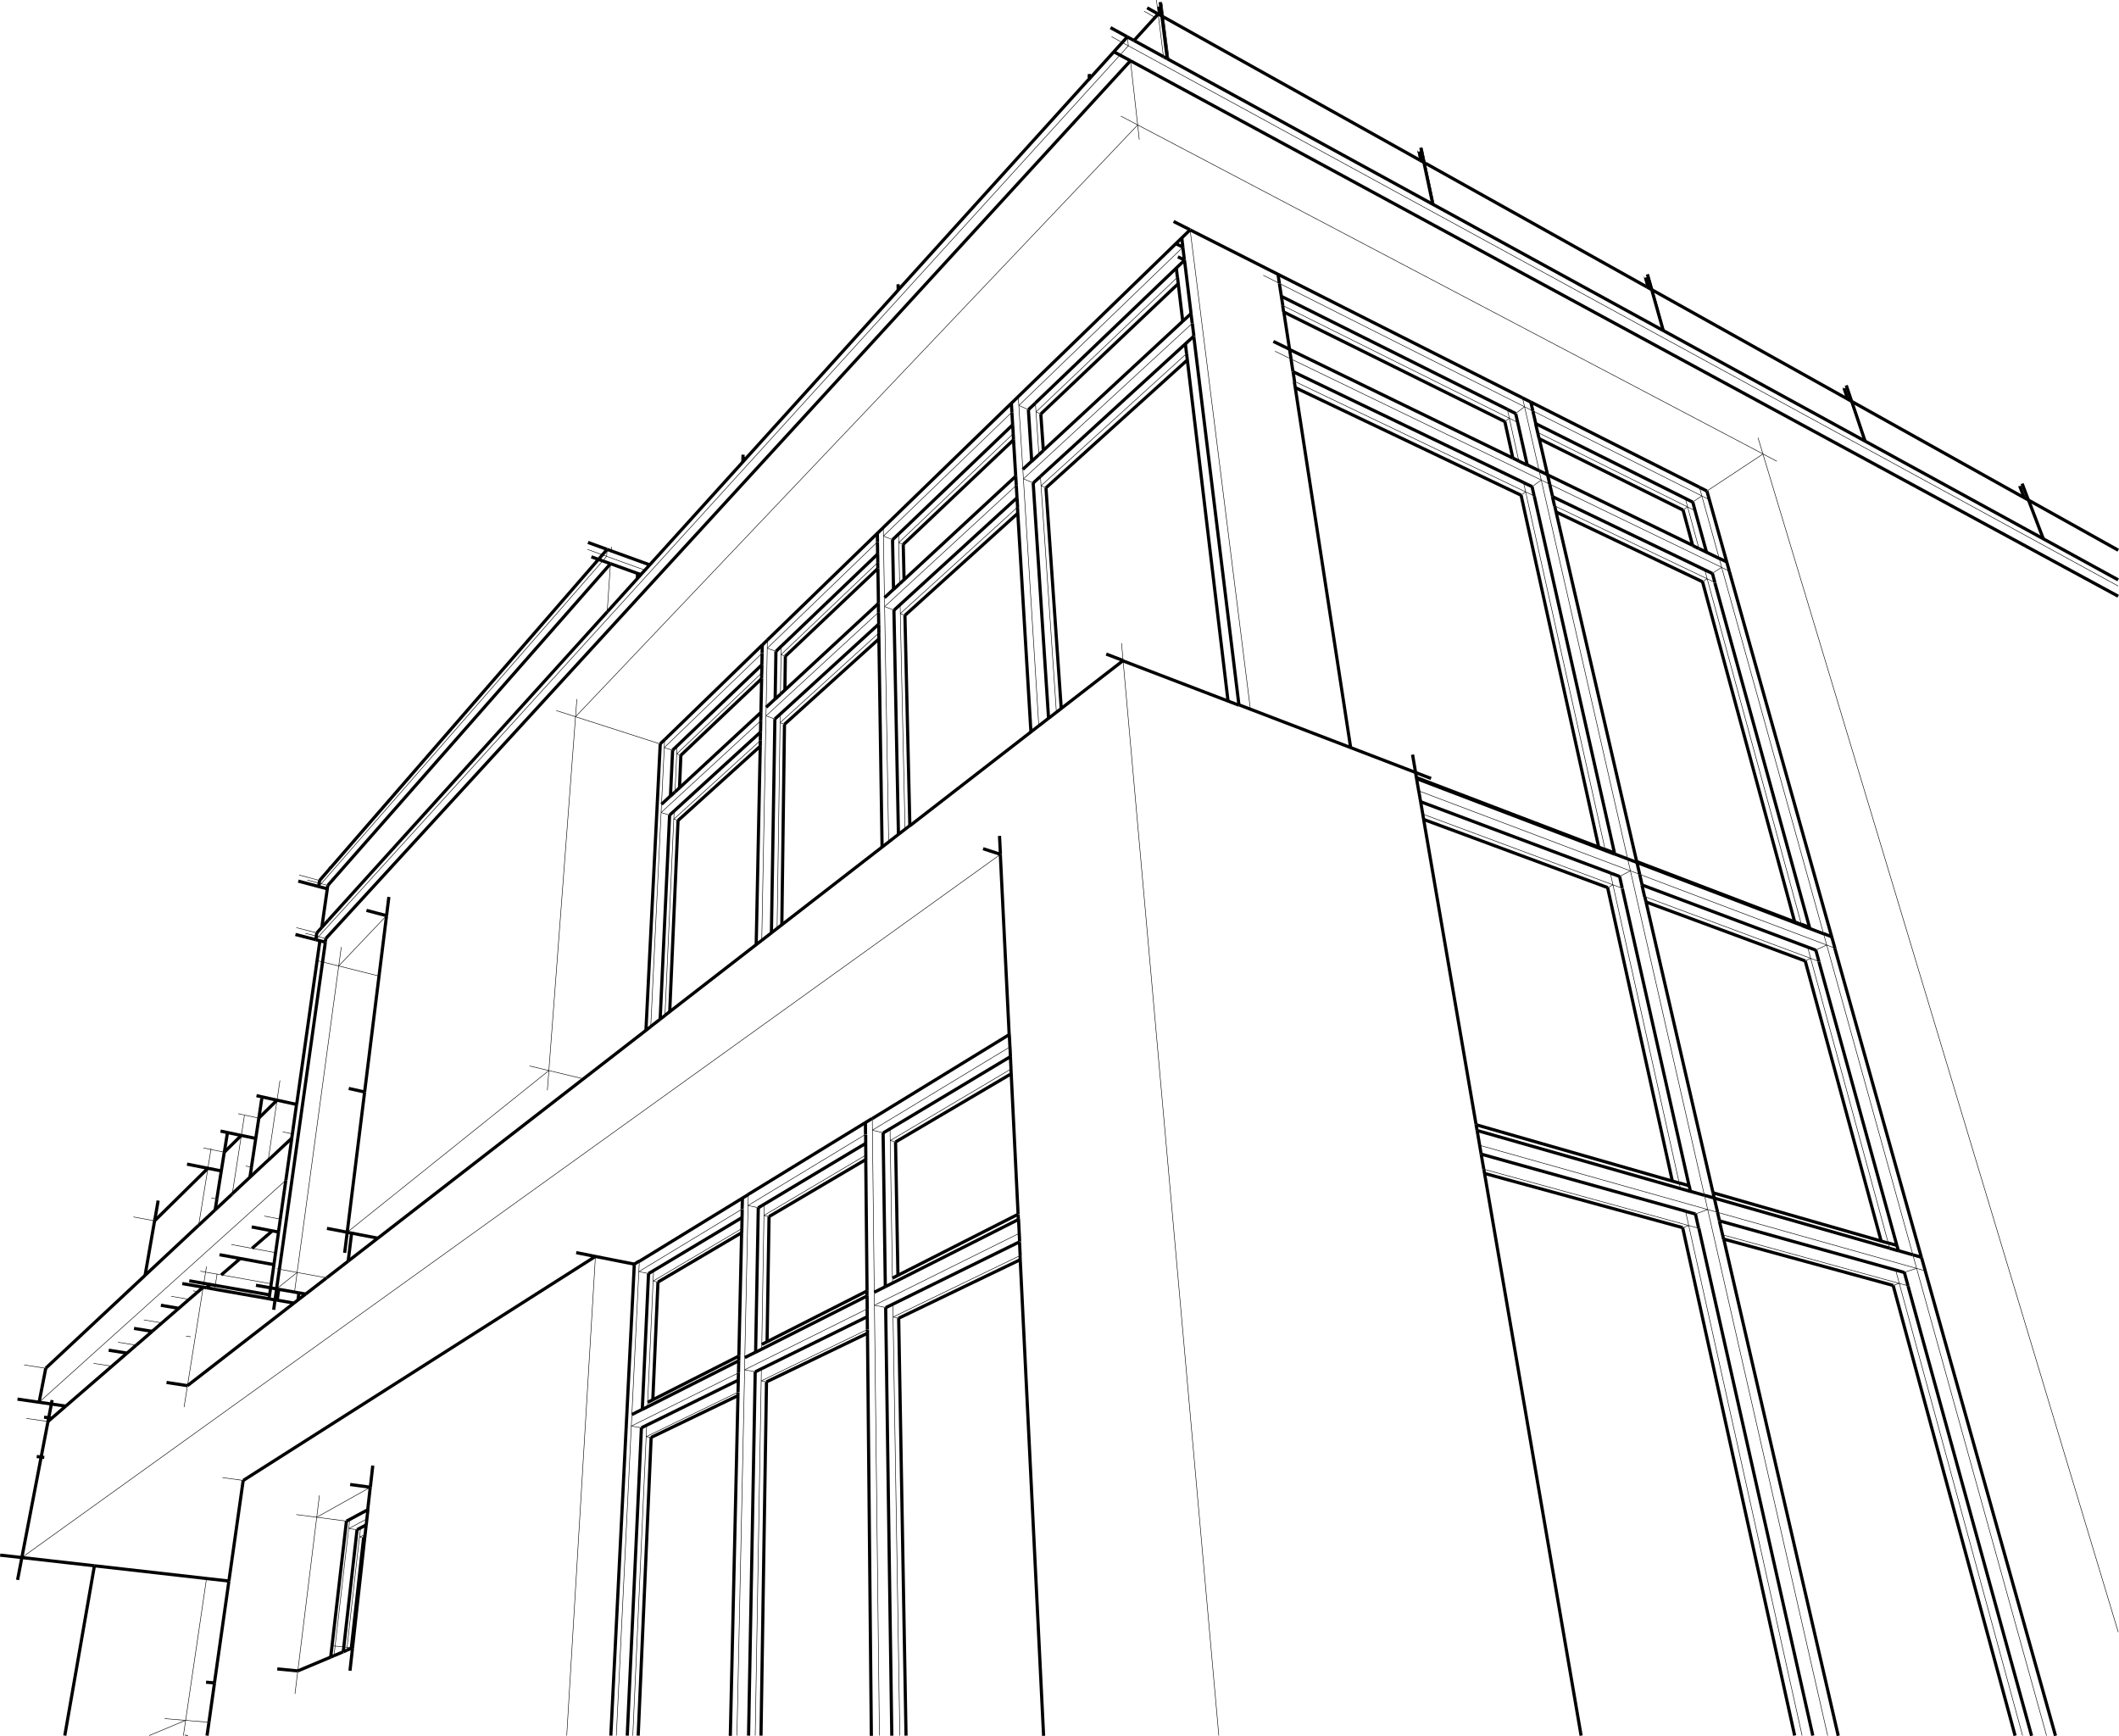 <svg xmlns="http://www.w3.org/2000/svg" id="Layer_2" data-name="Layer 2" viewBox="0 0 366.3 300.08"><defs><style>      .cls-1 {        stroke-width: .55px;      }      .cls-1, .cls-2 {        fill: none;        stroke: #000;        stroke-miterlimit: 10;      }      .cls-2 {        stroke-width: .09px;      }    </style></defs><g id="Layer_1-2" data-name="Layer 1"><g><line class="cls-2" x1="49.42" y1="204" x2="6.76" y2="242.39"></line><line class="cls-1" x1="3.02" y1="241.84" x2="6.76" y2="242.39"></line><line class="cls-2" x1="4.17" y1="235.93" x2="7.91" y2="236.51"></line><line class="cls-1" x1="7.91" y1="236.51" x2="6.76" y2="242.39"></line><line class="cls-2" x1="45.69" y1="210.2" x2="48.47" y2="210.74"></line><path class="cls-1" d="m43.51,212.08l3.56.68m0,0l1.08.2m-10.2,3.92l3.59.66m0,0l5.82,1.06"></path><path class="cls-2" d="m39.99,215.12l3.58.66m0,0l4.07.75"></path><line class="cls-1" x1="43.57" y1="215.78" x2="47.07" y2="212.76"></line><line class="cls-2" x1="38.25" y1="220.37" x2="46.88" y2="221.91"></line><path class="cls-1" d="m38.25,220.37l3.29-2.84m-13.73,8.09l3.1.53"></path><line class="cls-2" x1="29.61" y1="224.07" x2="32.7" y2="224.6"></line><line class="cls-1" x1="35.67" y1="222.59" x2="36.33" y2="222.02"></line><line class="cls-2" x1="24.87" y1="228.15" x2="27.99" y2="228.67"></line><path class="cls-1" d="m23.17,229.62l3.13.51m-7.51,3.26l3.16.5"></path><path class="cls-2" d="m20.4,232.01l3.15.51m-7.38,3.14l3.18.49m9.11,60.92l3.63.3m4.03.33l-4.03-.33m-.39,2.64l.39-2.64m16.3-110.6l-.5,3.4m-15.8,107.2l3.61-24.51m10.66-72.3l1.53-10.38"></path><path class="cls-1" d="m44.34,189.39l3.56.78m0,0l3.39.74m-23.95,16.61l-.61,3.51m-15.53,88.97l5.12-29.35m8.76-50.2l1.64-9.42"></path><path class="cls-2" d="m23.07,210.35l3.65.68m5.37,86.33l-6.31,2.64"></path><path class="cls-1" d="m47.89,190.17l-3.15,3.1m-9.12,97.5l1.45.13"></path><path class="cls-2" d="m48.86,195.64l1.7.36m-9.39-3.49l3.57.76"></path><path class="cls-1" d="m41.71,196.26l2.51.52m-2.51-.52l-2.93,2.89m-6.45,2.07l3.61.72m0,0l2.32.46m-2.32-.46l-9.22,9.08"></path><path class="cls-2" d="m35.94,201.95l-1.6,9.85m2.2-4.73l.95.18m4.76-14.42l-.53,3.44m0,0l-1.57,10.11"></path><line class="cls-1" x1="45.26" y1="189.85" x2="44.75" y2="193.27"></line><line class="cls-2" x1="42.48" y1="201.55" x2="43.46" y2="201.75"></line><line class="cls-1" x1="57.17" y1="286.43" x2="59.89" y2="262.92"></line><path class="cls-2" d="m60.27,264.22l3.15-1.67m-2.96.07l-.18,1.6m1.46.19l-1.46-.19m1.86,1.49l1-.52m-.81-1.09l-.18,1.61m.73.09l-.73-.09"></path><path class="cls-1" d="m62.86,265.81l.21-.11M202.87,38.28l2.86,1.44m-94.07,138.37l2.47-49.5"></path><line class="cls-2" x1="216.15" y1="122.61" x2="205.73" y2="39.72"></line><line class="cls-1" x1="204.29" y1="41.12" x2="204.48" y2="42.72"></line><path class="cls-2" d="m176.12,70.09l28.36-27.36m-28.46,25.82l.1,1.54"></path><line class="cls-1" x1="174.83" y1="69.7" x2="174.92" y2="71.25"></line><path class="cls-2" d="m152.71,92.67l22.21-21.43m-22.23,19.94l.03,1.49"></path><line class="cls-1" x1="131.77" y1="111.47" x2="131.74" y2="112.9"></line><path class="cls-2" d="m114.83,129.22l16.92-16.32m-16.85,14.95l-.07,1.37"></path><line class="cls-1" x1="151.66" y1="92.18" x2="151.69" y2="93.66"></line><path class="cls-2" d="m132.63,112.05l19.06-18.39m-19.03,16.96l-.03,1.43m-1.12,12.53l-17.22,15.86m37.59-34.62l-19.46,17.92m43.27-39.85l-22.76,20.96m53.18-48.97l-29.18,26.88"></path><line class="cls-1" x1="298.49" y1="97.13" x2="297.18" y2="96.5"></line><path class="cls-2" d="m293.77,84.22l.42,1.5m1.29.65l-1.29-.65"></path><path class="cls-1" d="m264.62,69.49l.36,1.54m67.19,146.3l-1.49-.43"></path><path class="cls-2" d="m317.19,163.89l-1.41-.53m-95.38-102.65l2.78,1.35m109.64,157.61l-1.5-.42m-32.39-120.53l-1.31-.63"></path><path class="cls-1" d="m316.64,161.92l-1.41-.54m-94.31-113.99l.24,1.59m-1.03,10.04l2.78,1.35"></path><path class="cls-2" d="m263.19,68.76l.35,1.54m-45.17-22.72l2.79,1.4"></path><path class="cls-1" d="m203.35,42.16l1.13.56m-.86,1.67l1.13.56"></path><line class="cls-2" x1="177.77" y1="70.81" x2="176.12" y2="70.09"></line><line class="cls-1" x1="109.65" y1="218.5" x2="105.59" y2="300.01"></line><path class="cls-2" d="m127.66,237.3l-18.52,9.2m40.78-20.26l-21.2,10.53m47.45-23.58l-25.01,12.42m-.37-32.32l.02,2.06m0,0l23.78-14.39m-45.23,25.47l-.04,1.94"></path><line class="cls-1" x1="149.6" y1="194.03" x2="149.62" y2="196.08"></line><path class="cls-2" d="m129.31,208.37l20.31-12.29m-39.1,21.89l-.09,1.83"></path><line class="cls-1" x1="128.34" y1="207.05" x2="128.29" y2="208.99"></line><path class="cls-2" d="m110.43,219.8l17.86-10.81m-17.86,10.81l1.67.33m182.09-134.4l-1.58,1.04m-177.78,42.46l1.44.46m38.02-36.4l-1.58-.62m-18.57,19.91l-1.51-.53m-18.35,28.4l1.47.45m147.79-70.59l-1.54,1.16m-132.69,136.91l1.76.38m19.74-13.4l1.84.45m163.13-32.46l-1.9.86m17.44,55.03l-2.14.68m-195.23-95.65l-1.54-.52m162.79,85.32l-2.11.77m-11.25-59.32l-1.86.97m-101.38-68.02l-1.69-.71m-22.38,22.7l-1.61-.6m113.51-21.88l-1.59,1.14m32.78,13.95l-1.63,1.02m-144.84,126.53l1.93.39m-24.37,10.77l1.83.33m-21.41,9.4l1.74.28"></path><line class="cls-1" x1="115.9" y1="137.58" x2="116.27" y2="129.69"></line><path class="cls-2" d="m116.98,130.32l14.69-13.99m-14.63,12.61l-.06,1.38m-.29,6.53l.29-6.53m.72.23l-.72-.23m-.51,11.28l14.96-13.59m-16.48,47.52l1.52-33.94m.73.22l-.73-.22"></path><path class="cls-1" d="m117.7,130.55l13.95-13.23m-14.19,18.82l.24-5.59m-1.93,44.36l1.44-33.08m0,0l14.21-12.85m2.58-8.17l.13-8.23"></path><path class="cls-2" d="m135.01,113.16l16.73-15.93m-16.71,14.49l-.02,1.44m-.1,6.81l.1-6.81m.75.27l-.75-.27m-.17,11.77l17.09-15.52m-17.6,51.12l.52-35.6m.77.26l-.77-.26"></path><path class="cls-1" d="m135.76,113.43l15.99-15.16m-16.07,20.99l.08-5.82m-.61,46.46l.46-34.7m0,0l16.33-14.77m2.52-8.56l-.17-8.57"></path><path class="cls-2" d="m155.36,93.79l19.79-18.83m-19.82,17.34l.03,1.5m.16,7.09l-.16-7.09m.79.31l-.79-.31m.27,12.26l20.28-18.41m-20.31,16.85l.03,1.56m.82,37.33l-.82-37.33m.81.3l-.81-.3"></path><path class="cls-1" d="m156.14,94.1l19.06-18.07m-18.92,24.14l-.14-6.06m1.14,48.64l-.85-36.38m0,0l19.53-17.67m2.39-8.97l-.58-8.91"></path><path class="cls-2" d="m179.09,71.2l24.44-23.27m-24.55,21.72l.11,1.55m.5,7.37l-.5-7.37"></path><line class="cls-1" x1="203.34" y1="46.33" x2="203.53" y2="47.93"></line><line class="cls-2" x1="179.92" y1="71.56" x2="179.09" y2="71.2"></line><line class="cls-1" x1="204.91" y1="59.43" x2="205.11" y2="61.12"></line><path class="cls-2" d="m179.96,83.96l25.15-22.84m-25.26,21.21l.11,1.63m2.65,39.15l-2.65-39.15m.84.35l-.84-.35"></path><path class="cls-1" d="m179.92,71.56l23.75-22.52m-23.31,28.83l-.44-6.3m3.53,50.9l-2.64-38.15m0,0l24.44-22.1"></path><path class="cls-2" d="m111.93,243.16l.03-.78m1.02-22.78l-.08,1.84m-.94,20.94l.94-20.94m0,0l15.32-9.07m-14.48,9.24l-.84-.16m-1.2,26.88l15.88-7.69m-15.79,5.7l-.09,1.99m-2.31,51.69l2.31-51.69m.87.14l-.87-.14"></path><path class="cls-1" d="m112.85,241.93l.89-20.32m0,0l14.46-8.53m-17.88,86.93l2.24-51.55m0,0l15-7.22"></path><path class="cls-2" d="m131.67,233.19v-.83m.42-24.22l-.03,1.95m-.37,22.27l.37-22.27m0,0l17.6-10.42m-16.72,10.61l-.88-.19m-.48,28.6l18.37-8.89m-18.33,6.77l-.04,2.12m-1.03,61.31l1.03-61.31m.92.16l-.92-.16"></path><path class="cls-1" d="m132.6,231.9l.34-21.61m0,0l16.72-9.86m-18.11,99.58l.95-61.15m0,0l17.46-8.41m3.08-8.04l-.38-26.6"></path><path class="cls-2" d="m154.29,221.77v-.89m-.43-25.8l.03,2.07m.38,23.73l-.38-23.73m0,0l20.88-12.37m-19.96,12.59l-.92-.22m.49,30.5l21.97-10.63m-22.01,8.36l.04,2.27m1.17,72.35l-1.17-72.35m.97.19l-.97-.19"></path><path class="cls-1" d="m155.22,220.41l-.41-23.02m0,0l20-11.79m-18.19,114.41l-1.27-72.15m0,0l21.04-10.13m92.62-129.22l25.3,12.05m0,0l15.92,58.77m17.03,62.86l21.08,77.83m-50.37-85.84l29.28,8.01m-36.31-134.03l1.66,6.12m-26.52-18.44l24.86,12.33m-6.4,67.74l27.52,10.19m0,0l13.12,48.41"></path><path class="cls-2" d="m291.32,86.12l.41,1.51m0,0l1.95,7.16m-.66-6.52l-1.3-.64m-25.89-12.88l25.89,12.88m-.79.52l.79-.52"></path><line class="cls-1" x1="312.81" y1="160.3" x2="311.39" y2="159.76"></line><path class="cls-2" d="m294.68,98.46l.43,1.58m16.33,59.9l-.05-.18m-16.28-59.72l16.28,59.72m-14.97-59.09l-1.32-.63m-26.35-12.6l26.35,12.6m-.81.51l.81-.51m19.31,66.14l-1.42-.53m-28.67-10.66l28.67,10.66"></path><line class="cls-1" x1="327.91" y1="215.28" x2="326.41" y2="214.85"></line><path class="cls-2" d="m312.46,163.68l.54,1.98m13.66,50.1l-.25-.91m-13.41-49.19l13.41,49.19m-14.36-48.77l.95-.43m14.68,53.84l.64,2.35m0,0l21.31,78.16m-19.8-77.75l-1.51-.41m-30.51-8.39l30.51,8.39m-1.07.33l1.07-.33m-65.97-148.83l-1.44-.72m-39.15-19.47l39.15,19.47m-.34-1.55l.34,1.55m0,0l1.63,7.35m-2.4-6.77l.77-.58m4.3,13.44l-1.47-.7m-39.96-19.11l39.96,19.11"></path><line class="cls-1" x1="279.06" y1="147.43" x2="277.47" y2="146.82"></line><path class="cls-2" d="m263.37,83.41l.36,1.63m13.77,61.96l-.04-.19m-13.73-61.78l13.73,61.78m-14.53-61.21l.79-.57m14.64,65.85l.46,2.06m11.66,52.48l-.21-.96m-11.45-51.52l11.45,51.52m-9.84-50.92l-1.61-.6m-32.88-12.22l32.88,12.22"></path><line class="cls-1" x1="291.99" y1="204.96" x2="290.28" y2="204.47"></line><path class="cls-2" d="m277.9,153.43l.93-.48m12.54,56.41l.55,2.47m0,0l19.6,88.17m-17.87-87.69l-1.73-.47m-35.43-9.74l35.43,9.74m-1.05.38l1.05-.38"></path><path class="cls-1" d="m223.94,67.02l39,18.58m0,0l13.41,60.79m1.55,7.04l11.18,50.69m-42.97-62.47l31.79,11.77m-21.28,49.41l34.25,9.37m0,0l19.36,87.79M221.92,53.93l38.21,18.94m0,0l1.38,6.28m-91.57,67.55l3,.97m-.16-3.18l.16,3.18"></path><path class="cls-2" d="m193.87,111.17l.27,3m16.55,185.83l-16.55-185.83"></path><path class="cls-1" d="m247.38,134.56l-2.66-1.02m-53.49-20.48l2.91,1.11"></path><line class="cls-2" x1="172.95" y1="147.67" x2="3.78" y2="269.23"></line><line class="cls-1" x1="3.04" y1="273.09" x2="3.78" y2="269.23"></line><path class="cls-2" d="m31.82,243.22l.59-3.7m0,0l2.71-17.02"></path><line class="cls-1" x1="51.67" y1="223.48" x2="51.51" y2="224.72"></line><line class="cls-2" x1="38.47" y1="255.41" x2="42.05" y2="255.9"></line><line class="cls-1" x1=".03" y1="268.81" x2="3.78" y2="269.23"></line><line class="cls-2" x1="4.57" y1="245.18" x2="8.3" y2="245.71"></line><path class="cls-1" d="m28.79,238.96l3.63.56m-.91-17.65l3.61.63m209.06-92.06l.53,3.11m-141.79,83.63l-60.87,38.72m57.56-39.38l3.31.66m0,0l6.72,1.33"></path><path class="cls-2" d="m33.37,223.12l.86.15m-2.08,7.67l.83.14"></path><path class="cls-1" d="m48.18,222.86l-.26,1.88m9.2-74.89l-.03.23m48.45-52.65l-48.87,55.62"></path><line class="cls-2" x1="54.75" y1="262.26" x2="64.02" y2="257.08"></line><path class="cls-1" d="m64.44,253.33l-.42,3.76m-3.52,31.7l.44-3.94"></path><path class="cls-2" d="m50.99,292.79l.49-3.96m3.74-30.35l-.47,3.78m-3.27,26.57l3.27-26.57m-3.53-.46l3.53.46m0,0l5.14.67"></path><path class="cls-1" d="m47.93,288.48l3.54.34m9.06-32.22l3.49.48m-3.73-68.94l2.75.62"></path><path class="cls-2" d="m105.73,94.52l-.05.71m-.72,10.54l.57-8.33M196.66,21.6l-97.17,102.29m-3.33-1.07l3.33,1.07m0,0l14.64,4.71M196.94,24.14l-.28-2.54m-1.24-11.1l1.24,11.1m110.49,58.13l-2.4-1.26m-110.99-58.4l2.9,1.52m108.09,56.87l-108.09-56.87"></path><path class="cls-1" d="m195.42,10.5L56.32,162.23m309.84-59.17L195.42,10.5"></path><path class="cls-2" d="m303.9,75.66l.85,2.82m0,0l61.42,203.63m-71.11-197.23l9.69-6.4"></path><line class="cls-1" x1="56.78" y1="158.98" x2="56.77" y2="159.04"></line><path class="cls-2" d="m91.53,184.25l3.35.8m0,0l5.97,1.43m-5.97-1.43l-34.86,27.95m39.7-92.17l-.23,3.06m-4.87,64.57l.26-3.41m4.61-61.16l-4.61,61.16"></path><line class="cls-1" x1="56.52" y1="212.33" x2="60.02" y2="213"></line><path class="cls-2" d="m56.46,220.88l-5.1-.93m0,0l-3.55,2.84m19.01-64.52l-8.27,8.7"></path><path class="cls-1" d="m63.35,157.36l3.47.92m-6.63,59.71l.59-4.83"></path><path class="cls-2" d="m59,163.7l-.45,3.28m-7.19,52.97l7.19-52.97"></path><path class="cls-1" d="m59.58,216.56l.44-3.56m7.2-57.96l-.4,3.24m-34.62,141.73l.02-.11m96.23-221.31l-.04,1.26"></path><path class="cls-2" d="m129,78.81v.4m-.72-.44l-.04,1.27"></path><line class="cls-1" x1="128.84" y1="78.98" x2="128.83" y2="79.39"></line><line class="cls-2" x1="155.05" y1="49.34" x2="155.07" y2="50.38"></line><line class="cls-1" x1="155.64" y1="49.6" x2="155.64" y2="49.75"></line><line class="cls-2" x1="110.75" y1="99.31" x2="110.75" y2="99.37"></line><path class="cls-1" d="m110.22,99.12l-.05.9m45.08-50.89l.02,1.04"></path><path class="cls-2" d="m155.84,49.39v.14m32.21-36.47l.08.79M199.91,0l.3,2.42m0,0l.91,7.38"></path><path class="cls-1" d="m200.56.36l.3,2.42m-12.57,10.01l.08.79"></path><path class="cls-2" d="m200.88.54l.3,2.42m0,0l.93,7.38"></path><path class="cls-1" d="m200.35,1.12l.18,1.48m.64.36l-.26.29"></path><line class="cls-2" x1="284.21" y1="47.84" x2="284.7" y2="49.61"></line><path class="cls-1" d="m245.33,26.18l.35,1.63m-.07-2.29l.54,2.55"></path><path class="cls-2" d="m245.89,25.68l.54,2.55m0,0l1.54,7.23"></path><line class="cls-1" x1="284.78" y1="47.41" x2="285.53" y2="50.07"></line><path class="cls-2" d="m245.05,26.03l.34,1.63M197.77,1.94l1.91,1.07"></path><line class="cls-1" x1="246.43" y1="28.23" x2="246.22" y2="28.42"></line><line class="cls-2" x1="318.57" y1="66.99" x2="319.2" y2="68.88"></line><path class="cls-1" d="m284.45,47.98l.49,1.77m.83.46l-.17.13m33.55,16.27l.93,2.77m.21.12l-.14.09m29.4,14l1.09,2.86"></path><path class="cls-2" d="m348.97,83.93l.76,2.01m-30.37-19.21l.93,2.77m0,0l2.31,6.87m-37.59-28.82l.75,2.67m0,0l1.98,7.06"></path><path class="cls-1" d="m318.78,67.11l.63,1.89m29.74,15.03l.76,2.01m.91.51l-.12.07"></path><path class="cls-2" d="m349.75,83.7l1.09,2.86m0,0l2.55,6.68m-248.52,2.93l6.62,2.39m-6.54-3.59l-.08,1.2"></path><path class="cls-1" d="m101.64,93.76l3.3,1.2m-53.38,57.34l3.53.94m0,0l1.48.4"></path><line class="cls-2" x1="51.72" y1="151.25" x2="55.24" y2="152.2"></line><line class="cls-1" x1="51.07" y1="161.53" x2="54.59" y2="162.43"></line><path class="cls-2" d="m51.23,160.35l3.53.9m311.4-59.95L195.05,7.92m0,0l-.17-1.55"></path><path class="cls-1" d="m191.97,4.78l2.91,1.59M25.08,220.45l-17.17,16.05m-1.15,5.88l2.13.31m0,0l2.48.36"></path><line class="cls-2" x1="34.64" y1="219.73" x2="35.54" y2="219.89"></line><path class="cls-1" d="m32.72,221.39l2.51.44m0,0l1.1.19m0,0l.89.16m0,0l9.39,1.65m-8.49-28.32l1.19.25m0,0l2.39.5"></path><path class="cls-2" d="m35.17,198.42l1.29.27m0,0l2.3.47m-2.27-.67l-.03.2m0,0l-.53,3.27"></path><path class="cls-1" d="m39.32,195.71v.06m0,0l-.54,3.39m-1.29,8.1l-.3,1.88m6.28-7.38l-.27,1.76m16.7,59.41l.57-.3m0,0l3.14-1.69"></path><path class="cls-2" d="m57.74,286.18l.19-1.65m0,0l2.34-20.31"></path><path class="cls-1" d="m61.73,264.41l.57-.3m0,0l.99-.52m-3.95,21.93l.09-.82m0,0l2.29-20.28"></path><path class="cls-2" d="m59.93,285.26l.06-.52m0,0l2.14-19.03"></path><path class="cls-1" d="m60.73,284.92v-.11m.01,0l2.12-19.01m52.04-137.96l-.77.74m64.22-48.88l-1.54,1.43m29.28-25.26l-.21-1.68m-1.41-11.48l.27,2.23"></path><line class="cls-2" x1="176.91" y1="82.76" x2="176.81" y2="81.15"></line><path class="cls-1" d="m154.46,101.86l-1.56,1.45m22.78-19.41l-.1-1.62"></path><line class="cls-2" x1="152.92" y1="104.86" x2="152.89" y2="103.31"></line><path class="cls-1" d="m115.9,137.58l-1.55,1.44m17.16-14.44l.03-1.49"></path><line class="cls-2" x1="114.28" y1="140.45" x2="114.35" y2="139.02"></line><path class="cls-1" d="m134,120.81l-1.57,1.45m19.43-16.43l-.02-1.55"></path><line class="cls-2" x1="132.41" y1="123.75" x2="132.44" y2="122.26"></line><line class="cls-1" x1="130.72" y1="163.32" x2="131.42" y2="128.98"></line><path class="cls-2" d="m294.64,206.61l.56,2.46m1.71.48l-1.71-.48"></path><line class="cls-1" x1="266.06" y1="81.36" x2="267.52" y2="82.07"></line><path class="cls-2" d="m297.62,98.07l-.44-1.57m-33.64-26.19l1.43.72"></path><path class="cls-1" d="m267.89,83.69l-.37-1.62m15.45,67.01l.47,2.04m13.47,58.42l-.57-2.45m-1.71-.49l1.71.49m31.81,9.09l2.51.72"></path><path class="cls-2" d="m315.23,161.39l.55,1.97m15.54,55.89l-.65-2.34m-48.83-66.38l1.6.6m-15.55-67.44l-1.46-.71"></path><path class="cls-1" d="m222.92,60.38l.26,1.67m59.79,87.03l-1.6-.61"></path><path class="cls-2" d="m281.84,150.52l-.47-2.05m-15.31-67.11l.37,1.62"></path><line class="cls-1" x1="110.52" y1="217.97" x2="109.65" y2="218.5"></line><line class="cls-2" x1="109.23" y1="244.52" x2="109.13" y2="246.5"></line><line class="cls-1" x1="127.7" y1="235.2" x2="127.66" y2="237.3"></line><line class="cls-2" x1="128.75" y1="234.66" x2="128.71" y2="236.77"></line><line class="cls-1" x1="149.89" y1="223.99" x2="149.91" y2="226.24"></line><line class="cls-2" x1="151.13" y1="223.37" x2="151.16" y2="225.62"></line><path class="cls-1" d="m153.03,222.41l-1.9.96m-20.52,10.36l-1.85.93m-17.74,8.95l-1.79.9m7.04-114.84l.78-.74m0,0l14.66-14.03m-15.95,25.99l.79-.72m0,0l14.93-13.64m2.67-13.95l.89-.86m0,0l16.69-15.97m-17.77,28.52l.91-.83m0,0l17.04-15.57m2.38-14.57l1.04-.99m0,0l19.73-18.88m-20.52,32.05l1.06-.97m0,0l20.21-18.47m1.97-15.22l1.22-1.16m24.55-21.72l.13,1.11m0,0l.78,6.51m-25.85,27.93l1.25-1.14m25.26-21.21l.13,1.09m0,0l7.03,58.91m-100.17,99.01l.88-.53m0,0l15.28-9.16m-.54,23.94l-14.87,7.55m0,0l-.89.45m-1.09,4.4l.91-.45m0,0l15.84-7.79m3.44-29.78l1.03-.62m0,0l17.54-10.52m.25,25.5l-17.28,8.78m0,0l-.92.47m-1.14,4.74l1.07-.53m0,0l18.31-9.01m2.73-31.75l1.2-.72m0,0l20.81-12.48m1.34,27.24l-20.78,10.56m0,0l-.94.48m-1.19,5.12l1.26-.62m0,0l21.89-10.77m116.37-127.85l-1.29-.65m0,0l-25.84-12.91m29.51,22.23l-1.97-7.16m0,0l-.41-1.51m-24.22-.94l26.29,12.64m0,0l1.31.63m15.4,60.67l-1.17-.45m0,0l-27.29-10.42m45.23,67.29l-.25-.91m-14.03-51.07l-1.42-.53m0,0l-28.6-10.73m42.55,61.9l-1.24-.36m0,0l-29.05-8.34m55.06,93.86l-21.36-77.75m-.64-2.34l-1.5-.42m0,0l-30.43-8.49m-33.25-130.64l-1.65-7.34m0,0l-.35-1.55m17.11,76.15l-.04-.19m-1.6-.61l-1.12-.43m0,0l-31.49-12.02m47.35,71.54l-.21-.96m-1.71-.49l-1.2-.34m0,0l-33.92-9.74M8.42,245.08l-.12.62m-4.52,23.52l3.33-17.34m0,0l1.19-6.18"></path><line class="cls-2" x1="35.69" y1="218.92" x2="35.54" y2="219.89"></line><path class="cls-1" d="m16.32,270.65l-12.53-1.42m31.88-46.64l-.55-.1m-27.5,22.47l.81.11m0,0l.52.07m-2.6,6.62l.78.1m0,0l.52.07"></path><line class="cls-2" x1="37.22" y1="222.18" x2="37.12" y2="222.85"></line><path class="cls-1" d="m104.18,96.95l1.35.49m5.26,1.89h-.04m-74.96,200.68l.33-2.31m19.51-137.4l.95-6.66m0,0l.08-.58"></path><line class="cls-2" x1="53.14" y1="152.12" x2="55.18" y2="152.66"></line><line class="cls-1" x1="57.17" y1="286.43" x2="51.48" y2="288.82"></line><line class="cls-2" x1="57.44" y1="284.48" x2="57.93" y2="284.53"></line><line class="cls-1" x1="193.6" y1="9.52" x2="195.42" y2="10.5"></line><line class="cls-2" x1="52.8" y1="161.33" x2="54.68" y2="161.81"></line><path class="cls-1" d="m47.31,226.4l.24-1.73m0,0l.26-1.88m.48-3.4l-.48,3.4m-3.56-.63l2.52.45m0,0l1.04.18m0,0l.37.06m17.12-8.83l-4.52-.87m0,0l-.77-.15"></path><path class="cls-2" d="m47.82,219.3l.48.09m0,0l3.07.56m3.68-53.85l.71.18m0,0l2.8.7m-7.68,56.57l.03-.21m0,0l.46-3.39"></path><path class="cls-1" d="m60.02,213l3.01-24.24m230.73-104.54l1.29.65M200.21,2.42l.32.18m0,0l.32.18m0,0l.06.47m0,0l.87,6.91m-1.57-7.74l-.53.58m0,0l-3.65,4.01m50.39,21.22l-.28-.16M198.3,1.35l1.91,1.07m45.94,25.66l.07.34m0,0l1.46,6.89m38.09,14.9l-.24-.14m0,0l.07.26m0,0l1.91,6.8m32.79,12.36l-.21-.12m0,0l.07.21m0,0l2.24,6.66m28.45,10.31l-.19-.11m0,0l.07.18m0,0l2.48,6.5"></path><path class="cls-2" d="m101.56,94.97l2.57.93m0,0l.73.26"></path><path class="cls-1" d="m112.32,97.64l-6.64-2.41m0,0l-.73-.27m-49.71,57.24l-.07.46m0,0l-.08.58"></path><line class="cls-2" x1="55.52" y1="152.75" x2="55.09" y2="153.24"></line><path class="cls-1" d="m57.08,150.08l-1.84,2.12m.99,10.65l-.93-.24m0,0l-.71-.18m0,0l.09-.62m0,0l.08-.56"></path><path class="cls-2" d="m192.15,6.34l1.85,1.01m0,0l1.05.57"></path><line class="cls-1" x1="194.88" y1="6.38" x2="196.04" y2="7.01"></line><line class="cls-2" x1="54.59" y1="162.43" x2="55.06" y2="161.91"></line><path class="cls-1" d="m54.76,161.26l.87-.96m-21.3,51.5l-9.26,8.65"></path><path class="cls-2" d="m35.54,219.89l1.99.35m0,0l.72.13"></path><path class="cls-1" d="m38.77,199.16l-.52,3.26m0,0l-.77,4.84m7.26-13.98l-.53,3.52m0,0l-.75,4.96m88.31-90.28l-16.88,16.38m149.73-58.36l-1.43-.72m-83.6,9.81l-1.24,1.15m26.4-34.76v.02m-49.24,55.91l-1.05.98m20.59-28.45l-.13-2.17m-58.23,65.61l-.79.73m15.8-22.67l.04-2.01m3.17,7.07l-.91.84m17.71-25.06l-.03-2.09m54.68-35.56l7.81,63.75m141.15,178.15l-22.51-80.34m0,0l-.65-2.33m-39.56-123.06l1.08.53m-28.2-21.59l-.5-2.18m17.95,77.87l.04.18m13.15,57.06l.22.95m30.32,8.66l1.5.43m-12.93-54.8l-2.37-.9m-91.35-109.25l-.35-2.24m1.75,11.39l38.6,18.77M127.72,234.38l-.02.82m-.08,3.34l.03-1.24m22.22-14.18v.88m.04,3.57v-1.32m26.12-15.45l-21.76,10.99m0,0l-1.25.63m-3.14,1.59l-18.22,9.2m0,0l-1.06.54m-2.9,1.46l-15.77,7.96m0,0l-.91.46m67.97-173.98l24.36-23.32m0,0l1.42-1.36m-24.91,37.36l25.06-22.9m0,0l1.46-1.33m54.19,12.65l-39.05-19.52m41.87,32.18l-39.86-19.16m55.55,83.17l-13.86-61.68m13.17,65.15l-32.79-12.3m67.77,161.41l-19.7-87.69m-2.28-2.95l-35.32-9.86m-79.81,15.11l-.07-1.42m0,0l-.12-2.41m68.67-77.24l-11.19-4.29m0,0l-17.37-6.65m0,0l-1.98-.76M9.01,242.01l-.13.69m0,0l-.46,2.39m2.94-2.03l-2.43,2.1m0,0l-.64.55"></path><path class="cls-2" d="m35.54,219.89l-.31,1.94m0,0l-.11.67"></path><path class="cls-1" d="m52.84,223.68l-1.34,1.03m0,0l-.68.53m0,0l-18.41,14.27m7.17,33.78l-3.88-.44m0,0l-19.39-2.2m20.8-47.81l-1.45-.25m220.38-23.09l-.26-1.53m0,0l-.44-2.59"></path><path class="cls-2" d="m37.53,220.17v.07m-.01,0l-.3,1.94"></path><path class="cls-1" d="m102.23,96.25l1.22.44m0,0l.73.26m6.57,2.36l-.53-.19m0,0l-4.69-1.69m-69.41,200.26l.96-6.79m12.34-86.9l1.03-7.28m.83-5.81l4.02-28.3"></path><path class="cls-2" d="m55.18,152.66l.34.09m0,0l1.14.3"></path><path class="cls-1" d="m63.3,263.58l-.18,1.62m0,0l-.06.5m0,0l-2.12,19.14m-3.2,1.35l-.58.24"></path><line class="cls-2" x1="57.93" y1="284.53" x2="59.44" y2="284.68"></line><path class="cls-1" d="m192.51,8.93l.04.02m0,0l1.05.57"></path><path class="cls-2" d="m54.68,161.81l.38.1m0,0l1.26.32"></path><path class="cls-1" d="m56.32,162.23l-.09.61m-4.56,60.63l1.17.21m10.19-34.93l2.49-20.03m0,0l1.3-10.45M200.86,2.78l.32.18m44.97,25.12l-.47-.26m-.28-.16l.28.16m39.85,22.26l-.58-.33m0,0l-.24-.14m65.95,36.84l-.72-.4m0,0l-.19-.11"></path><path class="cls-2" d="m104.87,96.16l-.68.79m0,0l-48.66,55.8"></path><path class="cls-1" d="m103.45,96.69l-46.37,53.39M196.04,7.01l5.09,2.79"></path><path class="cls-2" d="m55.06,161.91L193.6,9.52m0,0l1.45-1.6"></path><path class="cls-1" d="m55.63,160.3l1.14-1.26m-19.59,50.1l-2.85,2.67m98.33-101.18l-.88.86m131.42-42.71l-42.27-21.36m0,0l-15.19-7.68m-25.38,38.14l-.76.71m-4.01,3.72l-19.29,17.88m0,0l-.78.72m19.63-25.92l-.09-1.54m-43.51,49.68l-14.08,13.04m0,0l-.77.71m14.98-20.52l.03-1.43m20.14-10.63l-16.16,14.97m0,0l-.78.72m16.83-22.74l-.02-1.49m-20.3,33.23l.02-.96m20.49-18.6l-.02-1.55m24-20.22l-.1-1.62m123.13,12.68l-.44-1.57m0,0l-3.01-10.76m0,0l-.42-1.5m-1.37,9.93l1.31.64m0,0l2.19,1.07m-73.41-30.57l-.26-1.68m55.59,83.36l-1.6-.61m0,0l-32.62-12.44m53.08,79.6l19.79,85.84m-62.42-104.62l35.15,10.04m0,0l1.71.49m-23.21-117.42l-.24-1.05m44.1,73.04l-1.41-.54m-89.69-107.12l-.25-1.59m40.01,27.92l1.02.5m-88.06,99.14l-23.69,14.52m-21.43,13.13l-1.01.62m0,0l-17.82,10.92m15.72,82.03l1.32-58.77m0,0v-.6m23.06,59.37l-.67-69.55m0,0v-.64m-.29-29.38v-.75m0,0l-.02-2.05m0,0v-1.54m-21.43,17l.02-.71m0,0l.04-1.93m0,0l.03-1.45m168.13-108.32l16.38,59.63m0,0l.05.18m15.05,54.8l-13.49-49.1m-22.43,38.78l-11.55-51.41m-104.09,63.48l-.12-2.41m-.19-3.83l-.05-.94m38.18-88l-1.91-.73m0,0l-18.14-6.94M23.55,232.51l-1.6,1.39m0,0l-2.6,2.25m0,0l-7.99,6.91m45.1-22.18l-3.62,2.81m-6.33.81l-9.4-1.65m219.38-20.75l-.45-2.59m-.71-4.12l-.17-1m-218.09,96.52l2.5-17.61m8.88-62.55l.96-6.74m1.03-7.28l.1-.72m0,0l.72-5.09m12.74,66.18l-.43,3.84m-4.25,24.58l-1.61.68"></path><line class="cls-2" x1="59.44" y1="284.68" x2="59.99" y2="284.74"></line><path class="cls-1" d="m56.24,162.85l-.48,3.43m0,0l-7.46,53.11m-.11,3.47l2.72.48m0,0l.77.14M319.2,68.88l.21.12m0,0l.67.37m-215.13,25.59l-.81.94m0,0l-.68.79M201.13,9.8l.65.36M56.77,159.04l48.19-53.27m-64.83,100.61l-2.95,2.76M205.89,54.2l-1.45,1.34m0,0l-24.09,22.32m-5.15-1.84l-.06-1.07m-43.49,42.37l.02-.99m20.08-18.07l-.02-1.03m-20.3,30.79l.03-1.49m21.02,19.92l-.55-36.03m0,0l-.02-1m26.3,17.09l-2.27-37.81m0,0l-.06-1.05m156.26,129.69l-14.97-53.44m-51.11-88.06l-.25-1.07m0,0l-.36-1.54m18.38,79.75l.47,2.05m-50.81-25.74l-9.58-62.24m0,0l-.17-1.09m73.47,145.07l.57,2.45m0,0l.16.71m-29.21-126.72l-.37-1.62m-46.46-31.89l-.17-1.11m40.78,26.83l1.46.71m-113.21,112.94l-1.19.73m0,0l-20.25,12.41m51.08,93.57l-4.04-82.29m0,0l-.03-.69m-1.88-38.24l-1.53-31.11M26.3,230.14l-2.75,2.38m36.65-14.53l-3.73,2.89m-5.64,4.37l-2.9-.51m225.39,75.27l-16.69-97.16m0,0l-.13-.75m-192.9,58.83l-.18,1.62m0,0l-.11,1.03m-3.37,21.68l-.58.25"></path><path class="cls-2" d="m59.99,284.74l.75.08m0,0l.2.02"></path><path class="cls-1" d="m201.78,10.16l.33.18M50.46,196.72l-4.09,3.83m106.32-109.36l-1.02.99m0,0l-19.01,18.44m184.53,53.27l-.55-1.96m0,0l-17.71-63.22m-14.6,56.29l.21.89m-109.96,25.08l-.11-2.18m-109.17,35.24l-5.11,3.96m-12.28,6.76l-.37-.06m0,0l-1.04-.18m198.74-87.8l-.37-2.13m0,0l-.03-.19m0,0l-.14-.83M46.51,224.49l.09-.66m1.54-10.87l.32-2.23m12.47,74.1l-.21.09m0,0l-.8.34m50.82-185.89l.04-.05m0,0l.7-.77m-65.12,101.99l-3.17,2.96m0,0l-3.06,2.86M205.73,39.72l-1.44,1.4m0,0l-28.26,27.42m0,0l-1.2,1.16m0,0l-22.14,21.48m21.98,91.42l-.08-1.64m-141.89,43.63l-1.8,1.56m0,0l-2.91,2.52m0,0l-1.7,1.47m219.29-91.54l-.33-1.9M46.61,223.83l.17-1.22m0,0l.1-.69m0,0l.47-3.31M202.11,10.34l45.57,24.97m39.83,21.82l.25.13m-182.79,48.5l5.2-5.75m0,0l.58-.64m.74-.82l.83-.92m62.45,87.16l-.11-2.18m-139.54,39.89l-.9.78m0,0l-1.53,1.32m79.79-47.14l-.82.64m0,0l-10.81,8.38m0,0l-35.54,27.55m180.64-73.29l-.37-2.13M47.35,218.6l.29-2.06m0,0l.51-3.57M247.68,35.31l.28.15m0,0l39.54,21.67m-111.51,152.71l-1.19-24.26m0,0l-.04-.8m-60.64-8.61l-1.64,1.27m142.68,16.93l-9.06-52.72m0,0l-.16-.93m41.81-83.46l34.64,18.98m30.81,16.88l.19.11m0,0l12.77,7m-253.84-2.6l15.93-17.61m0,0l.16-.18m193.98-3.6l.22.12m0,0l30.59,16.76m-224.79-13.28l.42-.47m0,0l.16-.18m0,0l26.08-28.83m-40.11,125.16l-.83.64m40.94-125.81l.2-.22m-1.65,95.41l-1.13.87m-20.81,16.13l-.96.74m0,0l-14.95,11.59m0,0l-.81.63m40.31-125.38l.38-.42m-.34,94.52l-1.69,1.31m-20.26,15.71l-1.67,1.29m23.96-112.83l.2-.22m.6,93.86l-1.14.88m-20.98,16.26l-.97.75m22.49-111.75l32.28-35.68m-30.84,128.89l-.84.65m-3.95,3.06l-17.34,13.44m0,0l-.83.64M188.12,13.85l.24-.27m-10.13,112.92l-20.95,16.24M188.36,13.58l4.19-4.63m-12.98,116.51l-1.34,1.04m14.32-117.56l1.45-1.6m0,0l.88-.97m-13.62,117.78l-1.68,1.31m3.04-2.35l-1.35,1.05m12.88-9.98l-10.69,8.28m0,0l-.83.65m23.48-67.22l.27,2.21"></path><line class="cls-2" x1="176.91" y1="82.76" x2="179.57" y2="125.46"></line><line class="cls-1" x1="175.68" y1="83.9" x2="175.8" y2="86.02"></line><line class="cls-2" x1="152.92" y1="104.86" x2="153.62" y2="145.58"></line><line class="cls-1" x1="131.51" y1="124.58" x2="131.47" y2="126.53"></line><line class="cls-2" x1="114.28" y1="140.45" x2="112.49" y2="177.46"></line><line class="cls-1" x1="151.87" y1="105.83" x2="151.9" y2="107.86"></line><line class="cls-2" x1="132.41" y1="123.75" x2="131.68" y2="162.58"></line><line class="cls-1" x1="131.54" y1="123.1" x2="131.66" y2="117.32"></line><line class="cls-2" x1="114.35" y1="139.02" x2="114.83" y2="129.22"></line><line class="cls-1" x1="151.85" y1="104.28" x2="151.76" y2="98.26"></line><line class="cls-2" x1="132.44" y1="122.26" x2="132.63" y2="112.05"></line><line class="cls-1" x1="175.58" y1="82.29" x2="175.2" y2="76.03"></line><line class="cls-2" x1="152.89" y1="103.31" x2="152.71" y2="92.67"></line><line class="cls-1" x1="205.89" y1="54.2" x2="204.76" y2="44.97"></line><path class="cls-2" d="m176.81,81.15l-.69-11.06m120.79,139.47l34.41,9.69"></path><line class="cls-1" x1="266.06" y1="81.36" x2="264" y2="80.36"></line><line class="cls-2" x1="263.54" y1="70.31" x2="221.16" y2="48.99"></line><path class="cls-1" d="m267.89,83.69l.49,2.13m14.54,63.08l-13.93-60.41m27.91,121.06l.33,1.45m-2.61-4.39l-2.43-.69"></path><path class="cls-2" d="m315.23,161.39l-17.61-63.31m33.7,121.17l22.46,80.77m-71.94-149.48l-36.58-13.83m22.64-53.01l29.73,14.38"></path><path class="cls-1" d="m222.92,60.38l-.99-6.45m61.05,95.16l28.47,10.86"></path><path class="cls-2" d="m281.84,150.52l12.79,56.09m-28.57-125.25l-2.52-11.06"></path><line class="cls-1" x1="296.12" y1="206.15" x2="284.54" y2="155.89"></line><path class="cls-2" d="m255.78,197.97l39.41,11.1m20.58-45.72l-32.34-12.22"></path><line class="cls-1" x1="296.34" y1="207.1" x2="326.66" y2="215.76"></line><path class="cls-2" d="m295.2,209.07l20.74,90.94m-21.75-214.28l3,10.77m18.59,66.85l14.89,53.55M223.17,62.05l43.26,20.93"></path><path class="cls-1" d="m283.44,151.13l.42,1.82m-16.34-70.88l-1.44-6.25m15.29,72.65l-2.27-.86m-55.93-85.56l.34,2.21m44.01,17.82l25.08,12.19"></path><path class="cls-2" d="m266.43,82.98l14.94,65.49m-16.4-77.45l29.21,14.7M109.23,244.52l1.2-24.72"></path><line class="cls-1" x1="127.72" y1="234.38" x2="128.2" y2="213.08"></line><line class="cls-2" x1="128.75" y1="234.66" x2="129.31" y2="208.37"></line><line class="cls-1" x1="149.88" y1="223.12" x2="149.66" y2="200.42"></line><path class="cls-2" d="m151.13,223.37l-.32-28.01m1.21,104.64l-.86-74.38m-23.77,74.38l1.33-63.23"></path><line class="cls-1" x1="149.94" y1="229.81" x2="149.92" y2="227.56"></line><line class="cls-2" x1="106.54" y1="300.01" x2="109.13" y2="246.5"></line><path class="cls-1" d="m127.58,240.63l.05-2.1m-11.88-97.64l-1.63,35.29"></path><line class="cls-2" x1="116.54" y1="140.17" x2="116.48" y2="141.61"></line><line class="cls-1" x1="133.95" y1="124.27" x2="133.35" y2="161.28"></line><line class="cls-2" x1="134.86" y1="123.43" x2="134.84" y2="124.93"></line><path class="cls-1" d="m154.53,105.46l.78,38.81m23.29-60.8l2.66,40.69m-70.38,122.62l-2.45,53.23m2.6-56.39l1.08-23.49m18.44,16.97l-1.15,62.91m1.22-66.27l.46-24.97m22.02,17.25l1.06,74m107.85-228.54l-1.44-.72m35.44,28.34l.43,1.58m17.45,63.54l.54,1.97m-49.58-82.07l-1.47-.7m65.81,136.5l.64,2.34m-49.85-70.76l-1.61-.6m14.72,58.95l-1.72-.48m-26.53-125.25l.36,1.62m14.77,65.75l.46,2.05m12.65,56.29l.55,2.47m-251.59,43.58l-2.47,17.4"></path><path class="cls-2" d="m102.93,217.17l-4.96,82.83m-32.44-131.28l-6.97-1.75"></path><path class="cls-1" d="m293.77,84.22l-29.15-14.73M201.18,2.96l44.22,24.7m39.3,21.95l-38.27-21.38m104.41,58.32l15.33,8.56m-46.96-26.23l-33.43-18.67m63.96,35.73l-29.44-16.44"></path></g></g></svg>